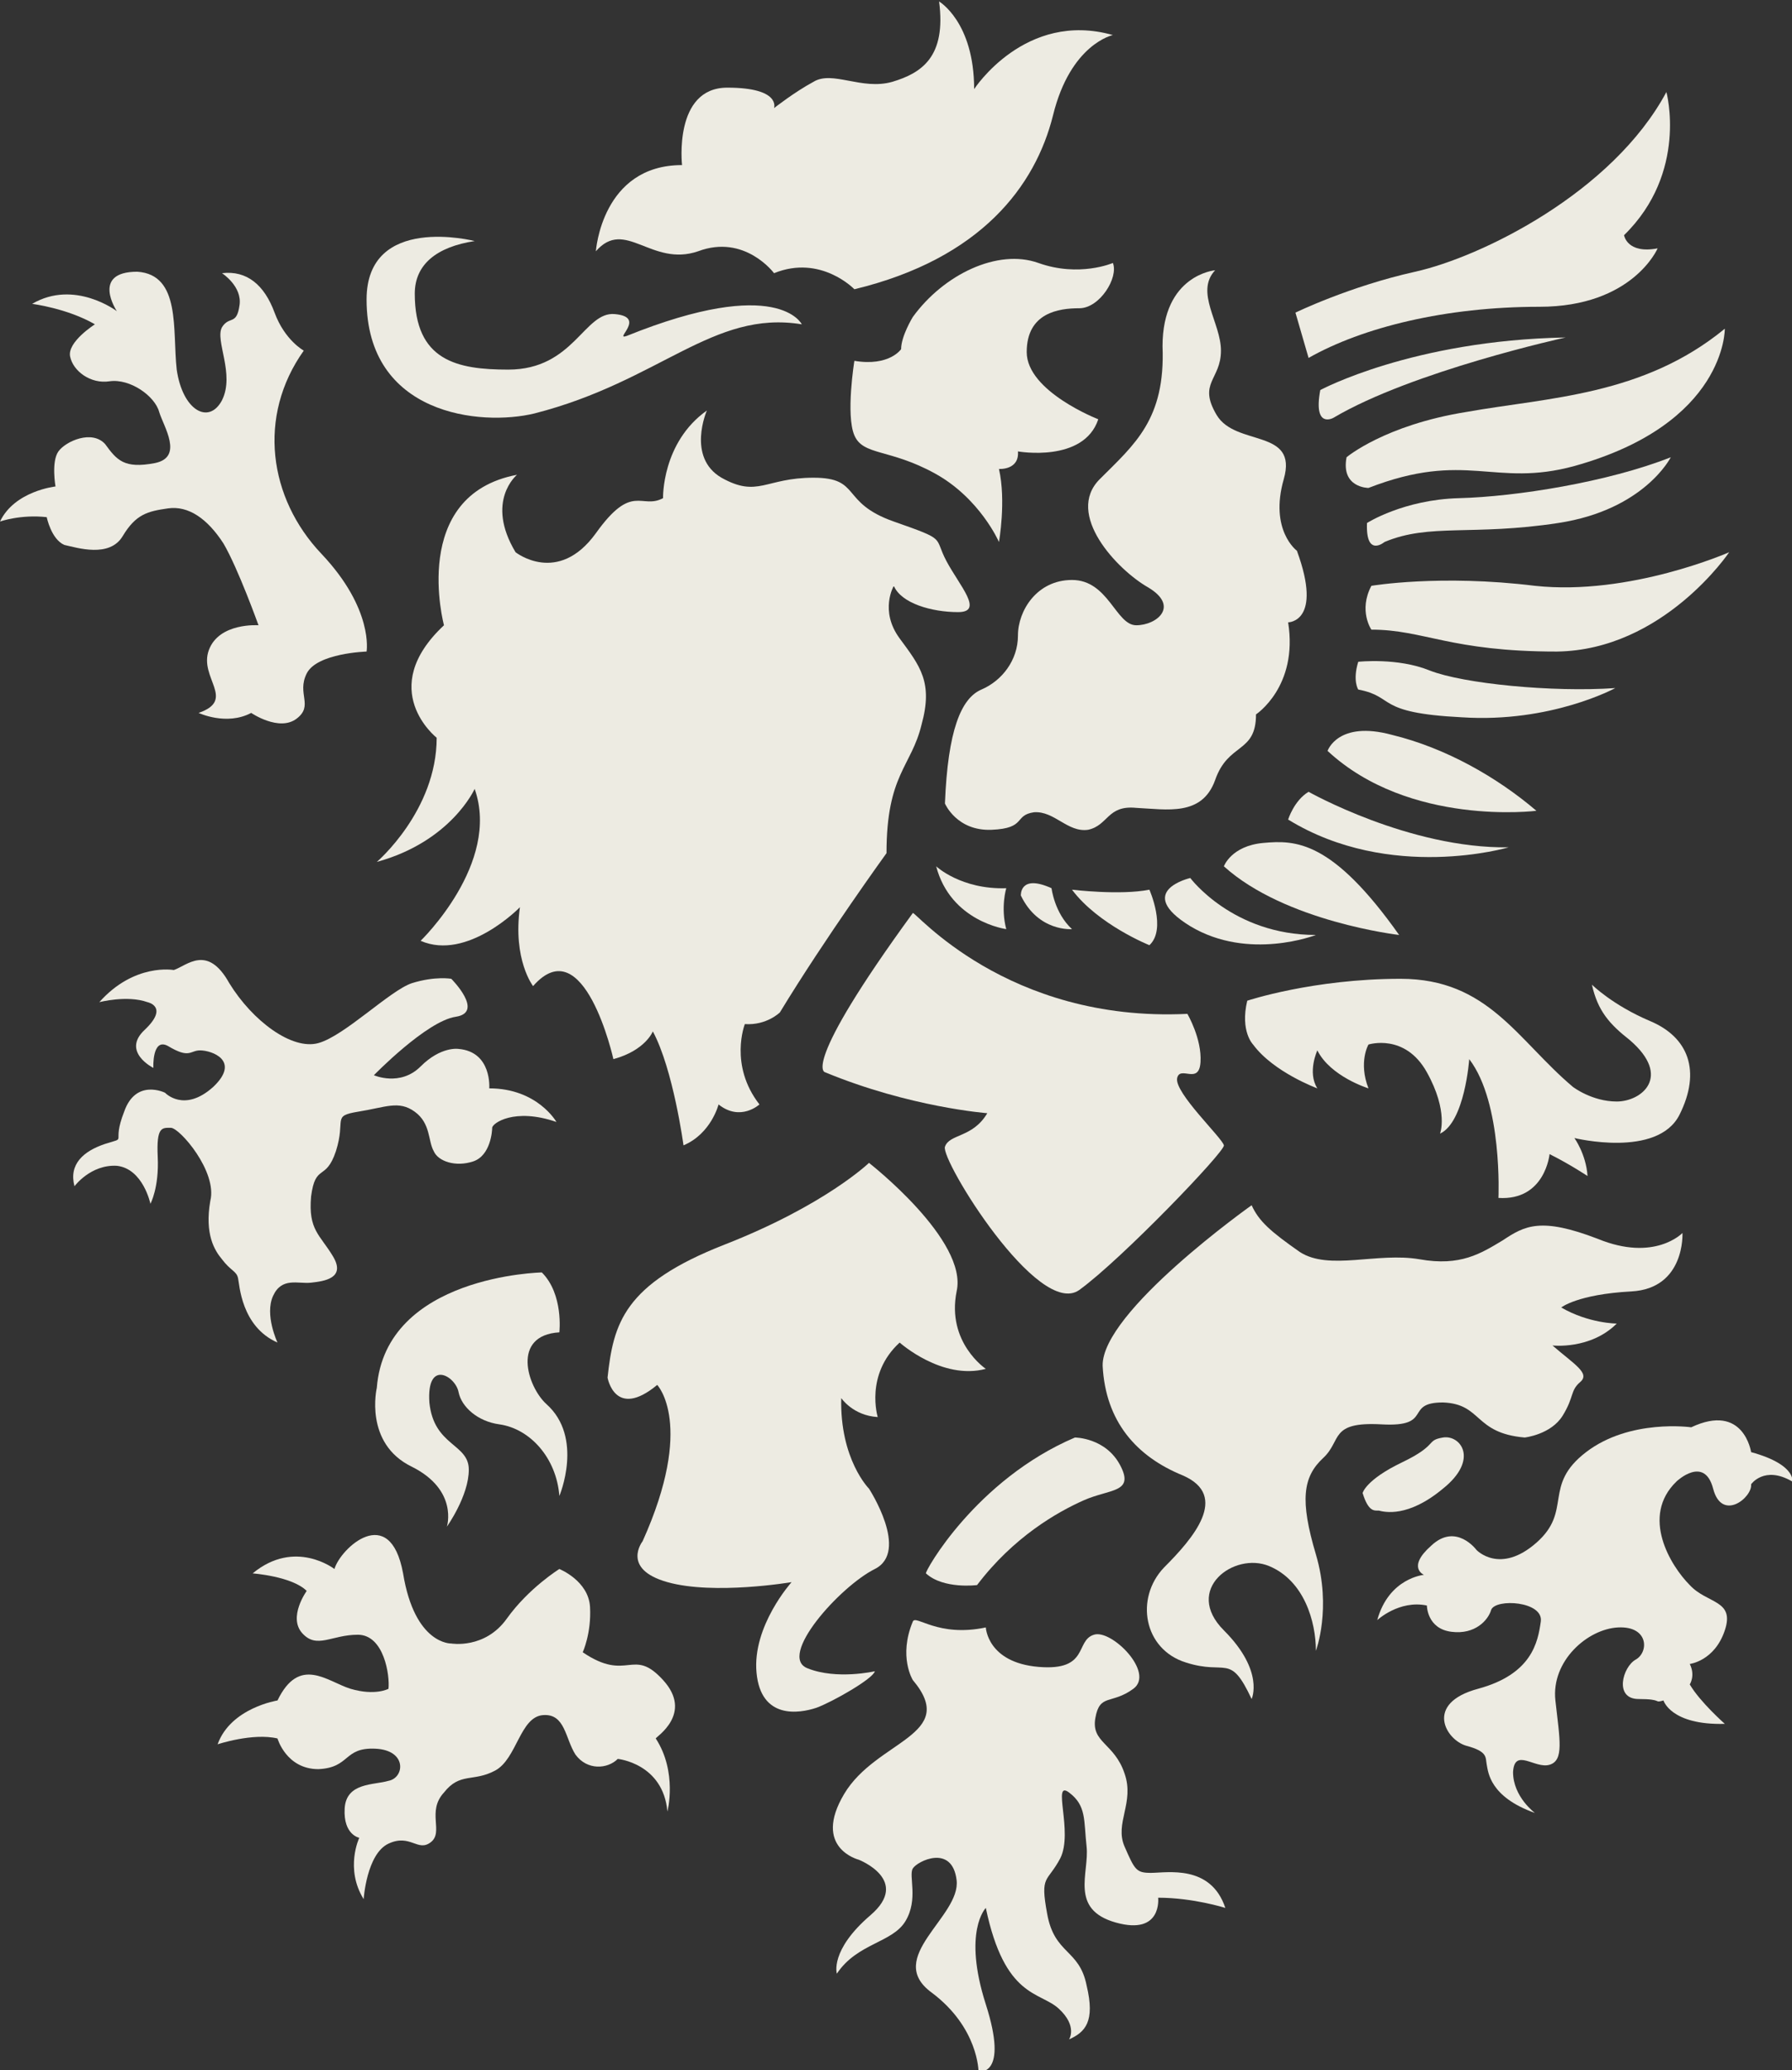 <?xml version="1.0" encoding="utf-8"?>
<!-- Generator: Adobe Illustrator 28.0.0, SVG Export Plug-In . SVG Version: 6.00 Build 0)  -->
<svg version="1.1" id="Laag_1" xmlns="http://www.w3.org/2000/svg" xmlns:xlink="http://www.w3.org/1999/xlink" x="0px" y="0px"
	 viewBox="0 0 122.7 141.7" style="enable-background:new 0 0 122.7 141.7;" xml:space="preserve">
<rect x="0" y="0" width="122.7" height="141.7" fill="#333333" stroke="none"/>
<style type="text/css">
	.st0{fill:#EDEBE2;}
</style>
<g>
	<path class="st0" d="M8.4,36.7c0.9-1.5,1.7-1.7,3.1-1.9c1.4-0.2,2.7,0.7,3.8,2.4c1,1.7,2.4,5.6,2.4,5.6s-2.7-0.2-3.4,1.7
		c-0.7,1.9,1.9,3.4-0.7,4.3c0,0,1.9,0.9,3.6,0c0,0,1.9,1.3,3.1,0.4c1.2-0.9,0-1.7,0.7-3.1c0.7-1.4,4.1-1.5,4.1-1.5s0.5-2.9-3.1-6.7
		c-3.6-3.8-4.4-9.4-1.2-13.9c0,0-1.3-0.7-2-2.6c-0.7-1.9-1.9-2.9-3.6-2.7c0,0,1.4,0.9,1.2,2.2c-0.2,1.4-0.7,0.7-1.2,1.5
		c-0.5,0.9,0.9,3.2,0,5c-0.9,1.7-2.7,0.7-3.1-2.1c-0.3-2.7,0.3-6.5-2.7-6.7C6.2,18.6,8,21.3,8,21.3s-2.9-2.2-5.8-0.5
		c0,0,2.4,0.3,4.3,1.4c0,0-1.9,1.2-1.7,2.2c0.2,1,1.4,1.9,2.7,1.7c1.4-0.2,3.1,1,3.4,2.1c0.3,1,1.7,3.1-0.3,3.5
		c-2.1,0.4-2.6-0.2-3.4-1.3c-0.9-1-2.7-0.2-3.2,0.5c-0.5,0.7-0.2,2.4-0.2,2.4S1,33.6,0,35.7c0,0,1.4-0.5,3.2-0.3
		c0,0,0.3,1.5,1.2,1.9C5.3,37.5,7.5,38.2,8.4,36.7L8.4,36.7z"/>
	<path class="st0" d="M36.6,28.3c8.6-2.2,12.2-7.1,18.3-6.1c0,0-1.6-3.4-12,0.8c-0.9,0.3,1.4-1.3-0.8-1.5c-2.1-0.2-2.8,3.8-7.3,3.8
		c-3.5,0-6.4-0.6-6.4-5.2c0-2,1.5-3.2,4.1-3.6c0,0-7.4-1.9-7.4,4C25.1,28.4,32.9,29.2,36.6,28.3L36.6,28.3z"/>
	<path class="st0" d="M47.8,17.2C51,16,53,18.7,53,18.7c3.2-1.3,5.5,1.1,5.5,1.1c8.7-2.1,12.4-7.1,13.6-11.9
		c1.2-4.9,4.1-5.5,4.1-5.5c-6-1.7-9.5,3.7-9.5,3.7c0-4.6-2.4-6-2.4-6c0.5,3.8-1.2,4.9-3.2,5.5c-2.1,0.6-4.1-0.8-5.4,0
		C54.4,6.3,53,7.4,53,7.4S53.5,6,49.8,6s-3.1,5.3-3.1,5.3c-5.5,0-5.9,5.9-5.9,5.9C42.8,14.9,44.6,18.3,47.8,17.2L47.8,17.2z"/>
	<path class="st0" d="M71.1,18c-2.8-1-6.5,0.8-8.6,3.7c0,0-0.8,1.3-0.8,2.2c0,0-0.8,1.2-3.2,0.8c0,0-0.6,3.7,0,5.1
		c0.6,1.4,2.4,0.9,5.5,2.6c3.1,1.7,4.4,4.7,4.4,4.7s0.5-2.8,0-5c0,0,1.4,0.1,1.3-1.2c0,0,4.5,0.8,5.5-2.2c0,0-4.9-1.9-4.9-4.6
		c0-2.7,2.2-3,3.6-3c1.4,0,2.7-2.1,2.3-3.1C76.2,18,73.9,19,71.1,18L71.1,18z"/>
	<path class="st0" d="M75.3,32.8c-2.4,2.4,1.2,6.2,3.3,7.4c2.2,1.3,0.6,2.6-0.8,2.6c-1.4,0-1.9-3.1-4.4-3.1c-2.4,0-3.7,2.1-3.7,3.8
		s-1.1,3.1-2.5,3.7c-1.4,0.6-2.3,2.8-2.5,7.8c0,0,0.8,1.9,3.2,1.8c2.4-0.1,1.5-1,2.9-1.2c1.4-0.1,2.3,1.4,3.7,1.2
		c1.4-0.3,1.3-1.7,3.3-1.5c2.1,0.1,4.5,0.6,5.4-1.9c0.9-2.6,2.8-1.8,2.8-4.5c0,0,2.9-1.9,2.2-6.3c0,0,2.4,0,0.6-4.9
		c0,0-1.9-1.4-0.9-4.9c1-3.5-3.3-2.2-4.6-4.4c-1.3-2.2,0.3-2.4,0.3-4.4c0-1.9-1.8-4-0.4-5.5c0,0-3.6,0.3-3.6,5.2
		C79.8,28.7,77.7,30.4,75.3,32.8L75.3,32.8z"/>
	<path class="st0" d="M53.4,69.3c3.1-5.1,7.3-10.9,7.3-10.9c0-5.4,1.7-5.9,2.4-8.8c0.8-2.9-0.1-4-1.5-5.9c-1.4-1.9-0.4-3.6-0.4-3.6
		c0.5,1.2,2.6,1.8,4.4,1.8c1.8,0,0.1-1.8-0.8-3.5c-0.9-1.7,0.1-1.4-3.6-2.7c-3.7-1.3-2.2-3-5.5-3c-3.3,0-3.8,1.4-6.3,0
		c-2.4-1.4-1-4.6-1-4.6c-3.1,2.2-3,6-3,6c-1.5,0.8-2.1-1.1-4.6,2.4c-2.6,3.6-5.5,1.3-5.5,1.3c-2.1-3.5,0.1-5.3,0.1-5.3
		c-7.4,1.4-5,10.3-5,10.3c-4.7,4.4-0.5,7.7-0.5,7.7c0,5-4.1,8.5-4.1,8.5c5.1-1.4,6.7-5,6.7-5c1.8,5.1-3.7,10.4-3.7,10.4
		c3.2,1.4,6.8-2.3,6.8-2.3c-0.5,3.6,0.9,5.4,0.9,5.4c3.5-4,5.5,5,5.5,5c2.2-0.6,2.7-1.9,2.7-1.9c1.4,2.6,2.1,7.8,2.1,7.8
		c1.9-0.8,2.4-2.8,2.4-2.8c1.5,1.2,2.8,0,2.8,0c-2.1-2.7-1-5.5-1-5.5C52.5,70.2,53.4,69.3,53.4,69.3L53.4,69.3z"/>
	<path class="st0" d="M105.4,21c6.4,0,8.1-4,8.1-4c-2.1,0.4-2.3-0.9-2.3-0.9c4.4-4.3,2.9-9.8,2.9-9.8c-3.7,6.9-12.7,11.3-17.2,12.3
		c-4.5,1-8.2,2.8-8.2,2.8l0.9,3.1C93.3,22.4,99,21,105.4,21L105.4,21z"/>
	<path class="st0" d="M90.4,26.7c-0.5,2.7,0.9,1.9,0.9,1.9c5.4-3.2,15.9-5.5,15.9-5.5C96.7,23.3,90.4,26.7,90.4,26.7L90.4,26.7z"/>
	<path class="st0" d="M92.2,31.3c-0.4,2.1,1.5,2.1,1.5,2.1c6.7-2.6,8.6,0,14.1-1.5c10.4-2.9,10.3-9.4,10.3-9.4
		c-5.6,4.6-12.1,4.7-17.7,5.7C94.8,29.1,92.2,31.3,92.2,31.3L92.2,31.3z"/>
	<path class="st0" d="M94.8,37.1c3.1-1.3,6-0.4,11.9-1.3c5.9-0.9,7.7-4.5,7.7-4.5c-4.3,1.7-10.6,2.7-14.5,2.8
		c-3.8,0.1-6.3,1.7-6.3,1.7C93.5,38.2,94.8,37.1,94.8,37.1L94.8,37.1z"/>
	<path class="st0" d="M118.4,37.8c0,0-6.8,3-13.3,2.3c-6.5-0.8-11.2,0-11.2,0c-0.9,1.7,0,3,0,3c3.6,0,5.4,1.5,12.7,1.5
		C113.9,44.5,118.4,37.8,118.4,37.8L118.4,37.8z"/>
	<path class="st0" d="M110.6,47.1c-4.3,0.3-10.4-0.3-12.7-1.2c-2.2-0.9-4.9-0.6-4.9-0.6c-0.4,1.3,0,1.9,0,1.9
		c2.6,0.5,1.1,1.6,7.1,1.9C106.2,49.5,110.6,47.1,110.6,47.1L110.6,47.1z"/>
	<path class="st0" d="M90.9,51.4c5.6,5.2,14.3,4.1,14.3,4.1c-2.7-2.3-6.2-4.3-9.9-5.2C91.6,49.3,90.9,51.4,90.9,51.4L90.9,51.4z"/>
	<path class="st0" d="M88.2,56.1c7,4.3,15.1,1.9,15.1,1.9c-6.8,0.1-13.7-3.8-13.7-3.8C88.6,54.8,88.2,56.1,88.2,56.1L88.2,56.1z"/>
	<path class="st0" d="M86.5,57.7c-2.2,0.2-2.7,1.6-2.7,1.6c4.2,3.8,12,4.7,12,4.7C91.2,57.5,88.7,57.5,86.5,57.7L86.5,57.7z"/>
	<path class="st0" d="M90.1,64c-5.7,0-8.6-3.9-8.6-3.9s-3.9,0.9,0,3.3C85.5,65.8,90.1,64,90.1,64L90.1,64z"/>
	<path class="st0" d="M78.7,60.9c-2,0.4-5.3,0-5.3,0c1.8,2.4,5.3,3.8,5.3,3.8C79.9,63.6,78.7,60.9,78.7,60.9L78.7,60.9z"/>
	<path class="st0" d="M73.4,63.6c-1.2-1.1-1.4-2.8-1.4-2.8c-2.2-1-2.1,0.5-2.1,0.5C71.1,63.8,73.4,63.6,73.4,63.6L73.4,63.6z"/>
	<path class="st0" d="M64.1,59.3c1,3.8,4.8,4.3,4.8,4.3c-0.4-1.5,0-2.8,0-2.8C65.8,60.9,64.1,59.3,64.1,59.3L64.1,59.3z"/>
	<path class="st0" d="M83.8,78.4c-0.1-0.5-3.4-3.6-3.2-4.6c0.2-0.9,1.5,0.5,1.6-1.1c0.1-1.6-0.9-3.3-0.9-3.3
		c-12.4,0.6-18.7-7.1-18.8-6.9c-7.8,10.7-6,10.9-6,10.9c5.8,2.4,11.1,2.8,11.1,2.8c-1,1.7-2.6,1.4-2.9,2.3
		c-0.3,0.9,6.4,11.8,9.2,9.8C76.8,86.2,83.9,78.8,83.8,78.4L83.8,78.4z"/>
	<path class="st0" d="M115,76.3c1.5-3,0.6-5.3-2-6.4c-2.6-1.1-4-2.5-4-2.5c0.4,1.8,1.2,2.7,2.6,3.8c2.9,2.5,0.8,4.2-0.9,4.2
		c-1.7,0-3-1-3-1c-3.8-3.2-5.8-7.4-11.8-7.4c-6,0-10.5,1.5-10.5,1.5c-0.5,2.1,0.4,3,0.4,3c1.4,1.9,4.4,3,4.4,3c-0.7-1.1,0-2.6,0-2.6
		c0.9,1.8,3.5,2.6,3.5,2.6c-0.7-1.8,0-3,0-3s2.5-0.8,4,1.9c1.5,2.7,0.9,4.2,0.9,4.2c1.7-0.8,2-5.1,2-5.1c2.3,3,2,9.5,2,9.5
		c3.2,0.2,3.5-3,3.5-3c1.4,0.7,2.6,1.5,2.6,1.5c-0.1-1.5-0.9-2.6-0.9-2.6S113.5,79.3,115,76.3L115,76.3z"/>
	<path class="st0" d="M15.2,86.2c0.6,0.8,1,0.8,1.1,1.3c0.1,0.4,0.2,3.3,2.7,4.4c0,0-0.9-1.9-0.3-3.2c0.6-1.3,1.7-0.8,2.6-0.9
		c0.9-0.1,2.4-0.3,1.5-1.8c-0.9-1.5-1.7-1.8-1.5-4.1c0.3-2.3,1-1,1.7-3.1c0.7-2.2-0.3-2.4,1.5-2.7c1.9-0.3,2.8-0.8,3.9,0
		c1.1,0.8,0.9,2,1.3,2.7c0.3,0.7,1.5,1.1,2.7,0.7c1.2-0.4,1.3-2.1,1.3-2.3c0-0.3,1.5-1.4,4.4-0.4c0,0-1.3-2.3-4.6-2.3
		c0,0,0.2-2.5-2.1-2.7c0,0-1.2-0.2-2.6,1.2c-1.4,1.4-3.2,0.6-3.2,0.6s3.6-3.7,5.6-4c2-0.3-0.3-2.6-0.3-2.6s-1.1-0.2-2.7,0.3
		c-1.5,0.5-4.6,3.6-6.4,4.1c-1.8,0.5-4.5-1.5-6.1-4.1c-1.5-2.7-2.9-1.2-3.8-0.9c0,0-2.7-0.5-5.1,2.2c0,0,1.9-0.5,3.3,0
		c0,0,1.5,0.3-0.2,1.9c-1.6,1.5,0.6,2.6,0.6,2.6s-0.1-2.1,1-1.5c1.5,0.9,1.5,0.3,2.2,0.3c0.8,0,2.8,0.7,0.9,2.5
		c-2,1.8-3.3,0.4-3.3,0.4s-2-1-2.8,1.3c-0.9,2.3,0.3,1.7-1.3,2.2c-1.5,0.5-2.5,1.4-2.1,2.9c0,0,1.1-1.5,2.9-1.4
		c1.8,0.2,2.3,2.6,2.3,2.6s0.6-1.1,0.5-3.2c-0.1-2.1,0.3-2,0.9-2c0.6,0,3.2,3,2.7,5C14,84.5,14.7,85.6,15.2,86.2L15.2,86.2z"/>
	<path class="st0" d="M31.4,95.3c0.2,1,1.3,2,2.8,2.2c2.1,0.3,3.9,2.3,4.1,4.9c0,0,1.7-4-0.9-6.3c-1.3-1.2-2.4-4.7,0.9-4.9
		c0,0,0.3-2.6-1.2-4.1c0,0-10.7,0.2-11.3,7.9c0,0-0.9,3.8,2.4,5.4c3.2,1.6,2.4,4.1,2.4,4.1s1.5-2.1,1.5-3.9S29.7,99,29.4,96
		C29.2,93,31.2,94.2,31.4,95.3L31.4,95.3z"/>
	<path class="st0" d="M59.9,114.4c0,0-2.6,0.6-4.6-0.2c-2.1-0.8,2.2-5.6,4.6-6.8c2.4-1.2-0.4-5.5-0.4-5.5s-2-2-1.9-6.2
		c0,0,0.8,1.2,2.5,1.3c0,0-0.9-2.9,1.5-5.1c0,0,2.9,2.6,5.9,1.8c0,0-2.7-1.8-2-5.3c0.8-3.5-6-8.8-6-8.8s-3,2.9-9.9,5.6
		c-6.9,2.7-7.6,5.4-8,9.1c0,0,0.5,2.9,3.4,0.5c0,0,2.6,2.7-1,10.7c0,0-1.5,1.9,1.7,2.8c3.2,0.9,8.5,0,8.5,0s-2.7,3-2.4,6.2
		c0.3,3.2,2.9,2.8,4.1,2.4C57,116.5,59.8,114.9,59.9,114.4L59.9,114.4z"/>
	<path class="st0" d="M45.4,115c-2.1-2.3-2.4,0.2-5.5-1.9c0,0,0.6-1.3,0.5-3.1c-0.1-1.8-2.1-2.6-2.1-2.6s-2.1,1.3-3.6,3.4
		c-1.5,2.1-3.8,1.7-3.8,1.7s-2.5,0.1-3.3-4.8c-0.9-4.9-4.3-1.7-4.7-0.3c0,0-2.7-2.1-5.6,0.3c0,0,2.7,0.2,3.7,1.2
		c0,0-1.3,1.8-0.3,2.9c1,1.1,2,0.1,3.8,0.1c1.8,0,2.2,2.8,2.1,3.7c0,0-0.9,0.5-2.6,0c-1.6-0.5-3.5-2.3-5,0.8c0,0-3.2,0.5-4.1,3
		c0,0,2.4-0.8,4.1-0.4c0,0,0.6,2.1,2.8,2.1c2.2-0.1,1.7-1.5,3.9-1.4c2.2,0.1,2,2,0.9,2.2c-1,0.3-2.9,0.1-3,1.9c-0.1,1.8,1,2,1,2
		s-1,2.1,0.3,4.2c0,0,0.2-3.1,1.7-3.8c1.5-0.7,2,0.6,2.9-0.1c0.9-0.7-0.3-2.1,0.9-3.4c1.1-1.4,2-0.7,3.5-1.5s1.7-3.7,3.3-3.8
		c1.5-0.1,1.5,1.6,2.2,2.7c0.8,1.1,2.2,1,2.9,0.3c0,0,3.1,0.3,3.4,3.6c0,0,0.7-2.7-0.8-5C44.9,118.9,47.5,117.3,45.4,115L45.4,115z"
		/>
	<path class="st0" d="M63.4,107.7c1.2,1.1,3.5,0.8,3.5,0.8c2.5-3.3,5.5-5,7.3-5.8c1.8-0.8,3.5-0.5,2.5-2.4c-1-1.9-3.1-1.9-3.1-1.9
		C66.8,101.3,63.3,107.6,63.4,107.7L63.4,107.7z"/>
	<path class="st0" d="M78.8,128.2c-1,0-1.1-0.2-1.8-1.8c-0.7-1.6,0.7-3,0-5c-0.7-2.1-2.3-2.1-2-3.8c0.3-1.7,1.1-0.9,2.6-2
		c1.5-1.1-1.5-4.1-2.7-3.7c-1.3,0.4-0.3,2.5-3.8,2.2c-3.5-0.3-3.6-2.7-3.6-2.7c-3.3,0.7-4.8-0.9-5-0.4c-1,2.4,0,4,0,4
		c3.2,3.8-2.5,4.1-4.7,7.8c-2.2,3.7,1,4.5,1,4.5s3.6,1.4,0.8,3.8c-2.8,2.4-2.3,4-2.3,4c1.4-2.1,3.8-2.1,4.7-3.6
		c0.9-1.5,0.2-3.1,0.5-3.6c0.3-0.5,2.7-1.7,3,0.8c0.3,2.5-5,5.3-1.7,7.7c3.2,2.4,3.2,5.4,3.2,5.4s2.1,0.4,0.5-4.6
		c-1.6-5,0-6.6,0-6.6c1.3,6.2,3.7,5.7,5,6.9c1.3,1.2,0.7,2.1,0.7,2.1c1.1-0.5,1.8-1.2,1.2-3.7c-0.5-2.5-2.2-2.1-2.7-4.9
		c-0.5-2.7,0-2.1,0.9-3.8c0.9-1.8-0.6-5.4,0.6-4.5c1.2,0.9,1,1.9,1.2,3.7c0.2,1.8-1.2,4.3,2,5.2c3.2,0.9,2.9-1.7,2.9-1.7
		c2.4,0,4.6,0.7,4.6,0.7C82.9,127.6,79.9,128.2,78.8,128.2L78.8,128.2z"/>
	<path class="st0" d="M94.6,97.5c3.6,0.2,1.5-1.5,4.2-1.5c2.7,0.1,2.1,2.1,5.6,2.4c0,0,1.8-0.2,2.6-1.5c0.8-1.3,0.5-1.7,1.2-2.3
		c0.7-0.6-0.4-1.2-1.9-2.5c0,0,2.6,0.3,4.4-1.5c0,0-1.9,0-3.8-1.1c0,0,1.1-0.9,4.8-1.1c3.7-0.2,3.5-4,3.5-4s-1.9,2-5.8,0.4
		c-3.9-1.5-5-0.9-6.5,0.1c-1.5,0.9-2.9,1.8-5.7,1.3C94.3,85.7,91,87,89,85.7c-2-1.4-2.8-2.1-3.3-3.2c0,0-10.3,7.3-10.2,11
		c0.2,3.8,2.3,6.2,5.5,7.5c3.2,1.4,0.7,4.3-1.3,6.3c-2,2.1-1.4,5.6,1.5,6.5c2.8,0.9,3-0.7,4.5,2.5c0,0,0.9-1.9-1.9-4.7
		c-2.8-2.8,0.7-5.4,3.1-4.4c2.4,1,3.2,3.8,3.2,5.8c0,0,1.1-2.9,0-6.6c-1.1-3.7-0.9-5.3,0.5-6.6C91.9,98.6,91,97.3,94.6,97.5
		L94.6,97.5z"/>
	<path class="st0" d="M98.8,101.9c2.5-2,1.2-3.7,0-3.5c-1.2,0.2-0.3,0.5-2.8,1.7c-2.5,1.2-2.7,2.1-2.7,2.1c0.4,1.3,0.8,1.2,1.1,1.2
		C94.8,103.5,96.4,103.9,98.8,101.9L98.8,101.9z"/>
	<path class="st0" d="M119.9,99.4c0,0-0.5-3.4-4.1-1.7c0,0-4.2-0.6-7.2,1.7s-0.9,4-3.4,6.2c-2.5,2.2-4.1,0.5-4.1,0.5
		s-1.4-1.9-3.1-0.3c-1.7,1.5-0.5,2-0.5,2s-2.4,0.2-3.2,3.1c0,0,1.5-1.4,3.4-1c0,0,0,1.6,1.7,1.8c1.6,0.2,2.5-0.8,2.7-1.5
		c0.3-0.8,3.6-0.6,3.4,0.8c-0.2,1.4-0.6,3.6-4.3,4.6c-3.7,1-2.2,3.5-0.8,3.9c1.5,0.4,1.3,0.8,1.4,1.3c0.1,0.5,0.2,2.2,3.3,3.3
		c0,0-1.5-1.1-1.5-2.8c0.1-1.7,1.5-0.2,2.5-0.5c1-0.3,0.7-1.7,0.4-4.4c-0.3-2.7,2.2-4.9,4.3-5c2.1-0.1,2.1,1.7,1.2,2.2
		c-0.9,0.5-1.5,2.7,0.2,2.7s1,0.3,1.7,0.1c0,0,0.5,1.7,4.2,1.6c0,0-1.7-1.5-2.4-2.7c0,0,0.4-0.6,0-1.4c0,0,1.7-0.2,2.4-2.3
		c0.7-2.1-1.2-1.8-2.4-3.1c-1.3-1.3-3.4-4.7-0.9-7.1c0,0,1.9-1.8,2.5,0.5c0.6,2.3,2.7,0.6,2.6-0.3c0,0,0.9-1.3,2.8-0.2
		C122.7,101.6,123.2,100.3,119.9,99.4L119.9,99.4z"/>
</g>
</svg>
